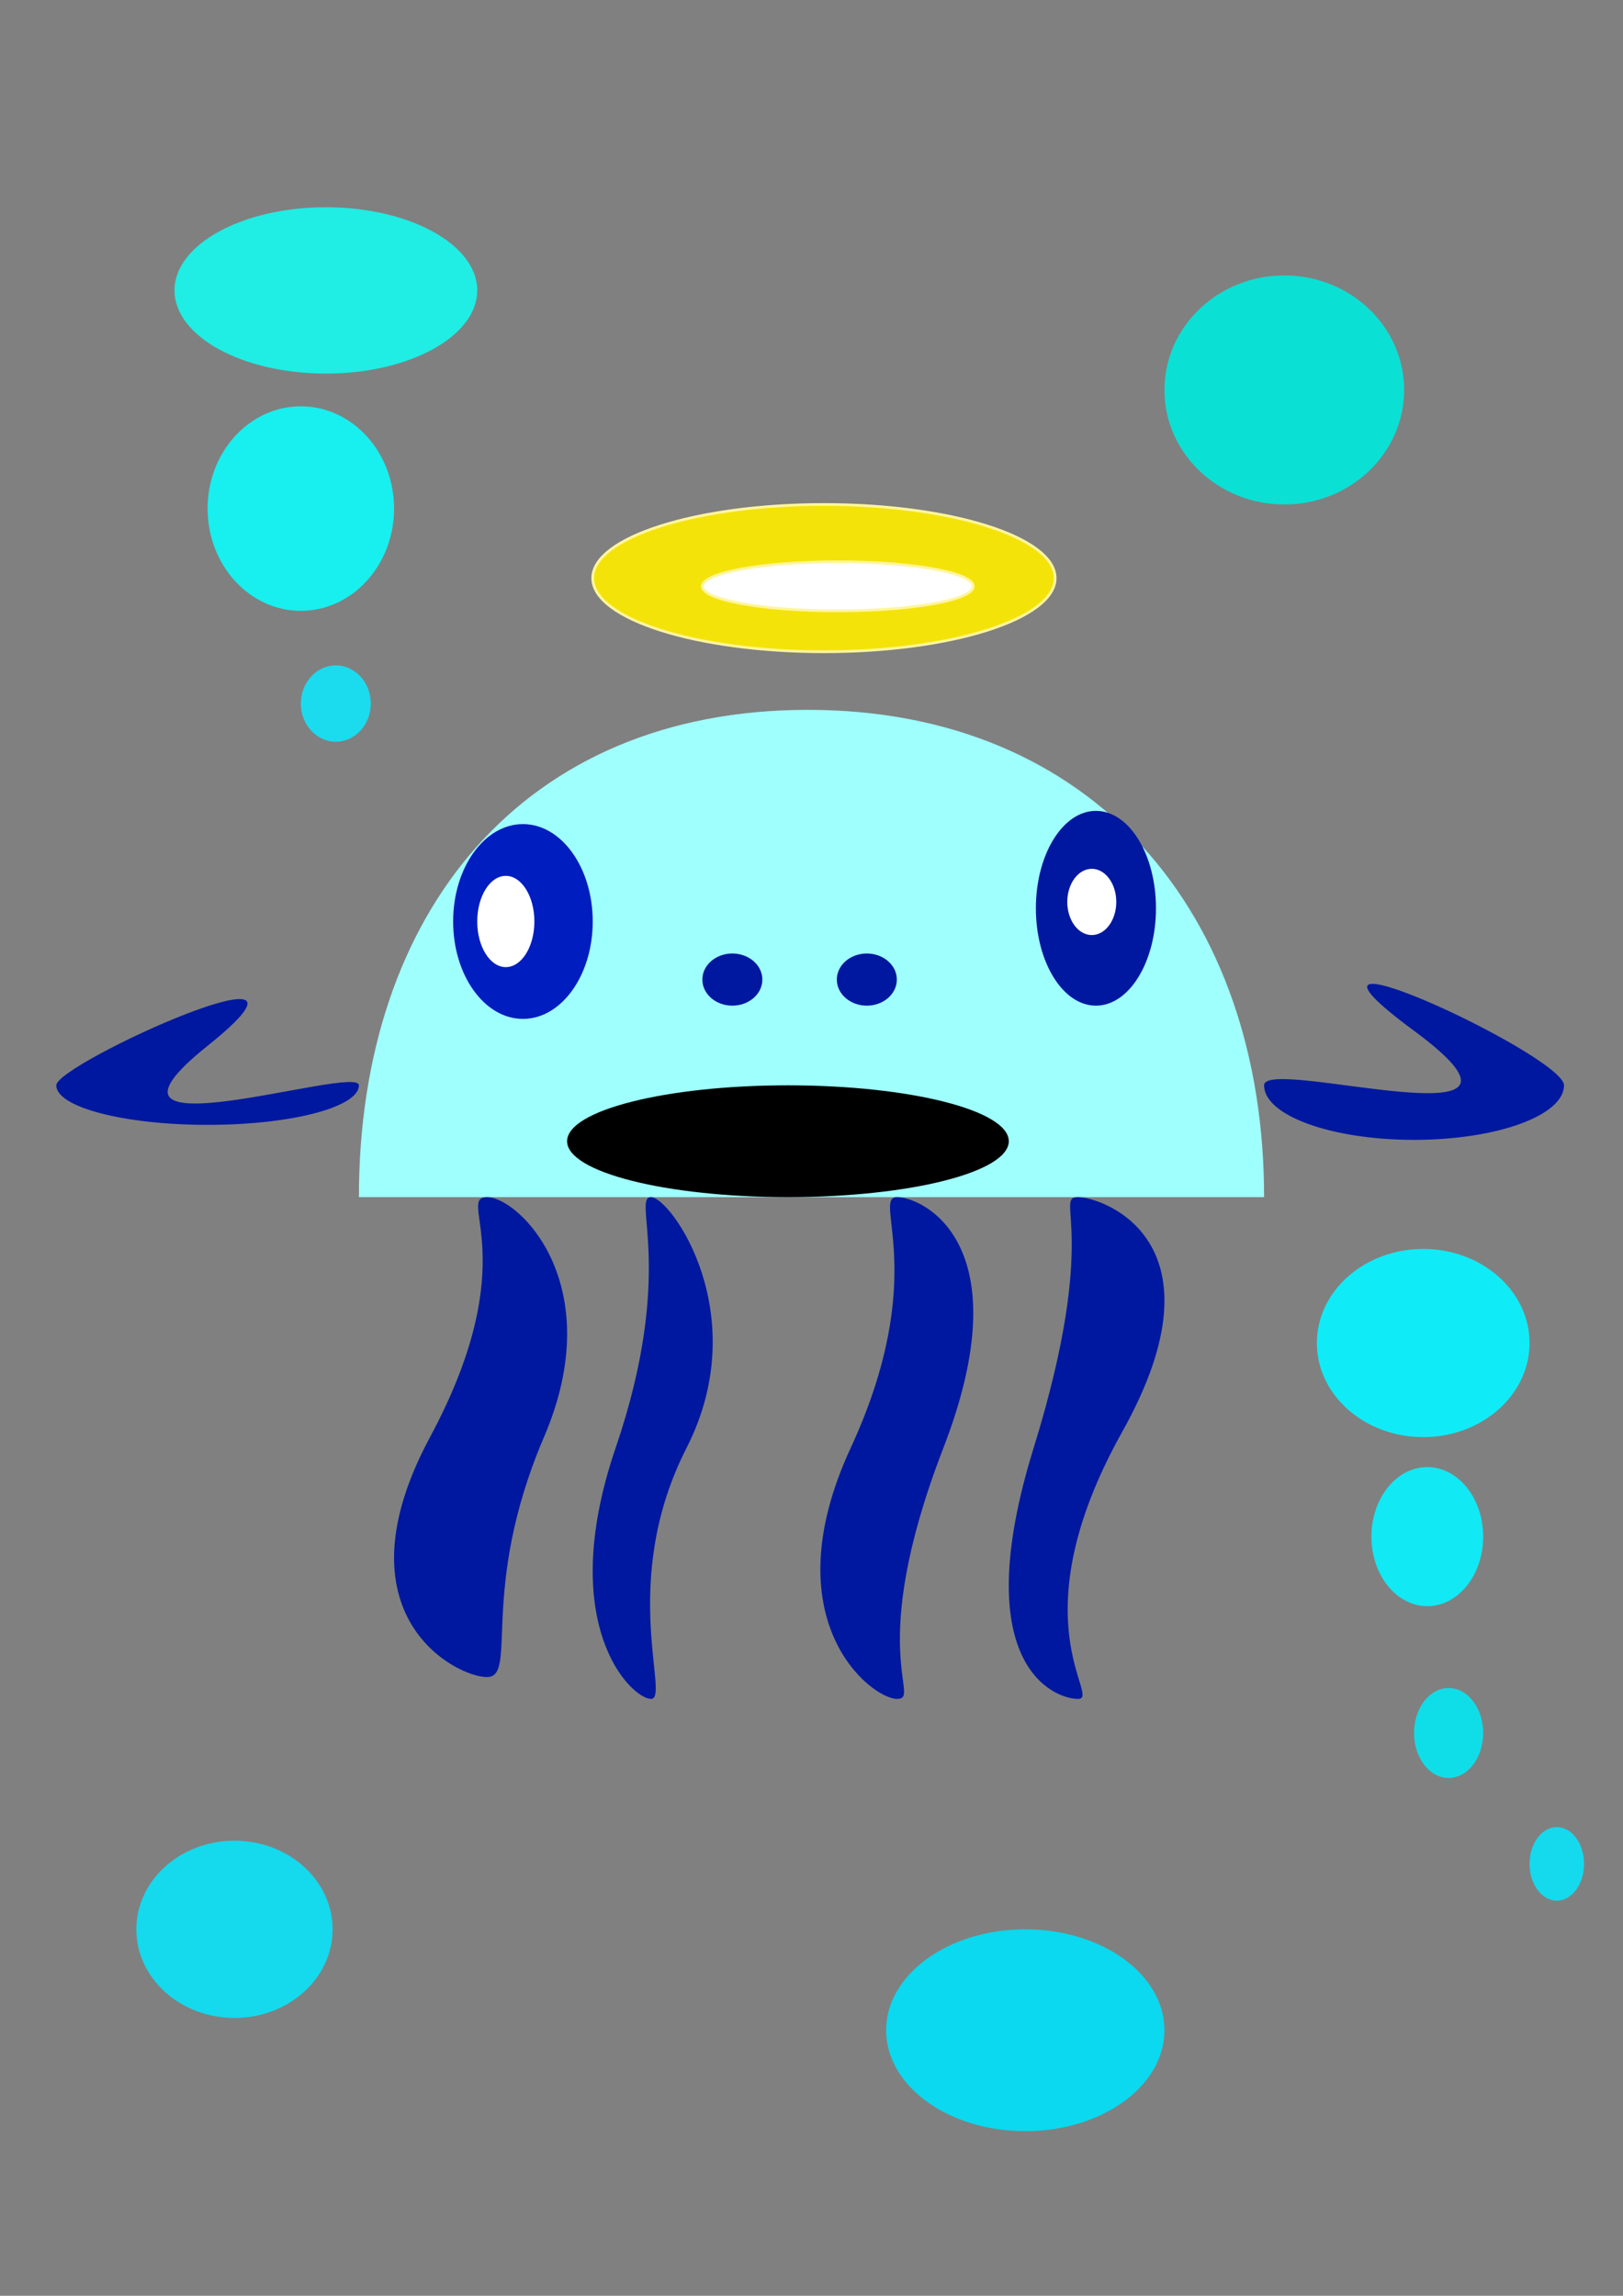 <?xml version="1.0"?>
<svg
    xmlns:rdf="http://www.w3.org/1999/02/22-rdf-syntax-ns#"
    xmlns="http://www.w3.org/2000/svg"
    xmlns:cc="http://web.resource.org/cc/"
    xmlns:xlink="http://www.w3.org/1999/xlink"
    xmlns:dc="http://purl.org/dc/elements/1.1/"
    xmlns:svg="http://www.w3.org/2000/svg"
    xmlns:inkscape="http://www.inkscape.org/namespaces/inkscape"
    xmlns:sodipodi="http://sodipodi.sourceforge.net/DTD/sodipodi-0.dtd"
    xmlns:ns1="http://sozi.baierouge.fr"
    id="Layer_1"
    version="1.1"
    xml:space="preserve"
    viewBox="0 0 595.28 841.89"
    enable-background="new 0 0 595.28 841.89"
    y="0px"
    x="0px"
  >
<rect x="0" y="0" width="595.28" height="841.89" fill="#808080" stroke="none"/>
<path
      d="m296.28 260.31c-104.54 0-164.64 74.479-164.64 178.69h332c0-104.21-62.82-178.69-167.36-178.69z"
      fill="#9FFFFD"
  />
<ellipse
      rx="2.381"
      ry="4.167"
      stroke="#231F20"
      cy="785.69"
      cx="-165.86"
      fill="#fff"
  />
<ellipse
      cy="337.92"
      cx="191.8"
      rx="25.595"
      ry="35.714"
      fill="#001DBF"
  />
<ellipse
      cy="333.07"
      cx="401.96"
      rx="22.023"
      ry="35.714"
      fill="#00189F"
  />
<ellipse
      cy="337.92"
      cx="185.52"
      rx="10.479"
      ry="16.733"
      fill="#fff"
  />
<ellipse
      cy="330.75"
      cx="400.44"
      rx="8.986"
      ry="12.147"
      fill="#fff"
  />
<ellipse
      cy="418.5"
      cx="289"
      rx="81"
      ry="20.5"
  />
<path
      d="m199.52 527c-24 56-9.356 88-20.897 88s-55.869-22.955-20.897-88 9.356-88 20.897-88 44.9 32 20.9 88z"
      fill="#00189F"
  />
<path
      d="m251.79 531c-25 49-5.82 92-13 92s-35.196-26.973-13-92 5.82-92 13-92 38 43 13 92z"
      fill="#00189F"
  />
<path
      d="m346 531c-29 75-7.611 92-17 92s-46.318-28.602-17-92 7.611-92 17-92 46 17 17 92z"
      fill="#00189F"
  />
<path
      d="m411.64 525c-39.122 69.909-7.281 98-16.264 98s-40.805-12.791-16.264-92 7.281-92 16.264-92 55.38 16.09 16.26 86z"
      fill="#00189F"
  />
<ellipse
      cy="359.22"
      cx="268.61"
      rx="11.003"
      ry="9.563"
      fill="#00189F"
  />
<ellipse
      cy="359.22"
      cx="317.93"
      rx="11.003"
      ry="9.563"
      fill="#00189F"
  />
<path
      d="m131.64 398c0 8.008-24.848 14.5-55.5 14.5s-55.5-6.492-55.5-14.5 108.64-57 55.5-14.5 55.5 6.49 55.5 14.5z"
      fill="#00189F"
  />
<path
      d="m573.64 398c0 11.046-24.624 20-55 20-30.375 0-55-8.954-55-20s114.64 24 55-20 55 8.95 55 20z"
      fill="#00189F"
  />
<ellipse
      rx="84.802"
      ry="27"
      stroke="#FFF59F"
      cy="212"
      cx="302.2"
      fill="#F4E308"
  />
<ellipse
      rx="49.68"
      ry="9"
      stroke="#FFF59F"
      cy="215"
      cx="307.29"
      fill="#fff"
  />
<ellipse
      cy="707.5"
      cx="86"
      rx="36"
      ry="32.5"
      fill="#15D9ED"
  />
<ellipse
      cy="744.51"
      cx="376.05"
      rx="51.048"
      ry="37.012"
      fill="#0AD9EF"
  />
<ellipse
      cy="563.5"
      cx="523.5"
      rx="20.5"
      ry="25.5"
      fill="#11E9F4"
  />
<ellipse
      cy="492.5"
      cx="522"
      rx="39"
      ry="34.5"
      fill="#0FECF7"
  />
<ellipse
      cy="635.5"
      cx="531.32"
      rx="12.68"
      ry="16.5"
      fill="#0FDEE8"
  />
<ellipse
      cy="683.5"
      cx="571"
      rx="10"
      ry="13.5"
      fill="#15D9ED"
  />
<ellipse
      cy="186.5"
      cx="110.34"
      rx="34.195"
      ry="37.5"
      fill="#18EFEF"
  />
<ellipse
      cy="106.5"
      cx="119.52"
      rx="55.521"
      ry="30.5"
      fill="#20EDE3"
  />
<ellipse
      cy="258"
      cx="123.17"
      rx="12.833"
      ry="14"
      fill="#1BDBEF"
  />
<ellipse
      cy="143"
      cx="471.05"
      rx="43.952"
      ry="42"
      fill="#0BE0D5"
  />
<ellipse
      rx="1"
      ry="4.5"
      stroke="#231F20"
      cy="228.5"
      cx="793"
      fill="#fff"
  />
</svg
>
